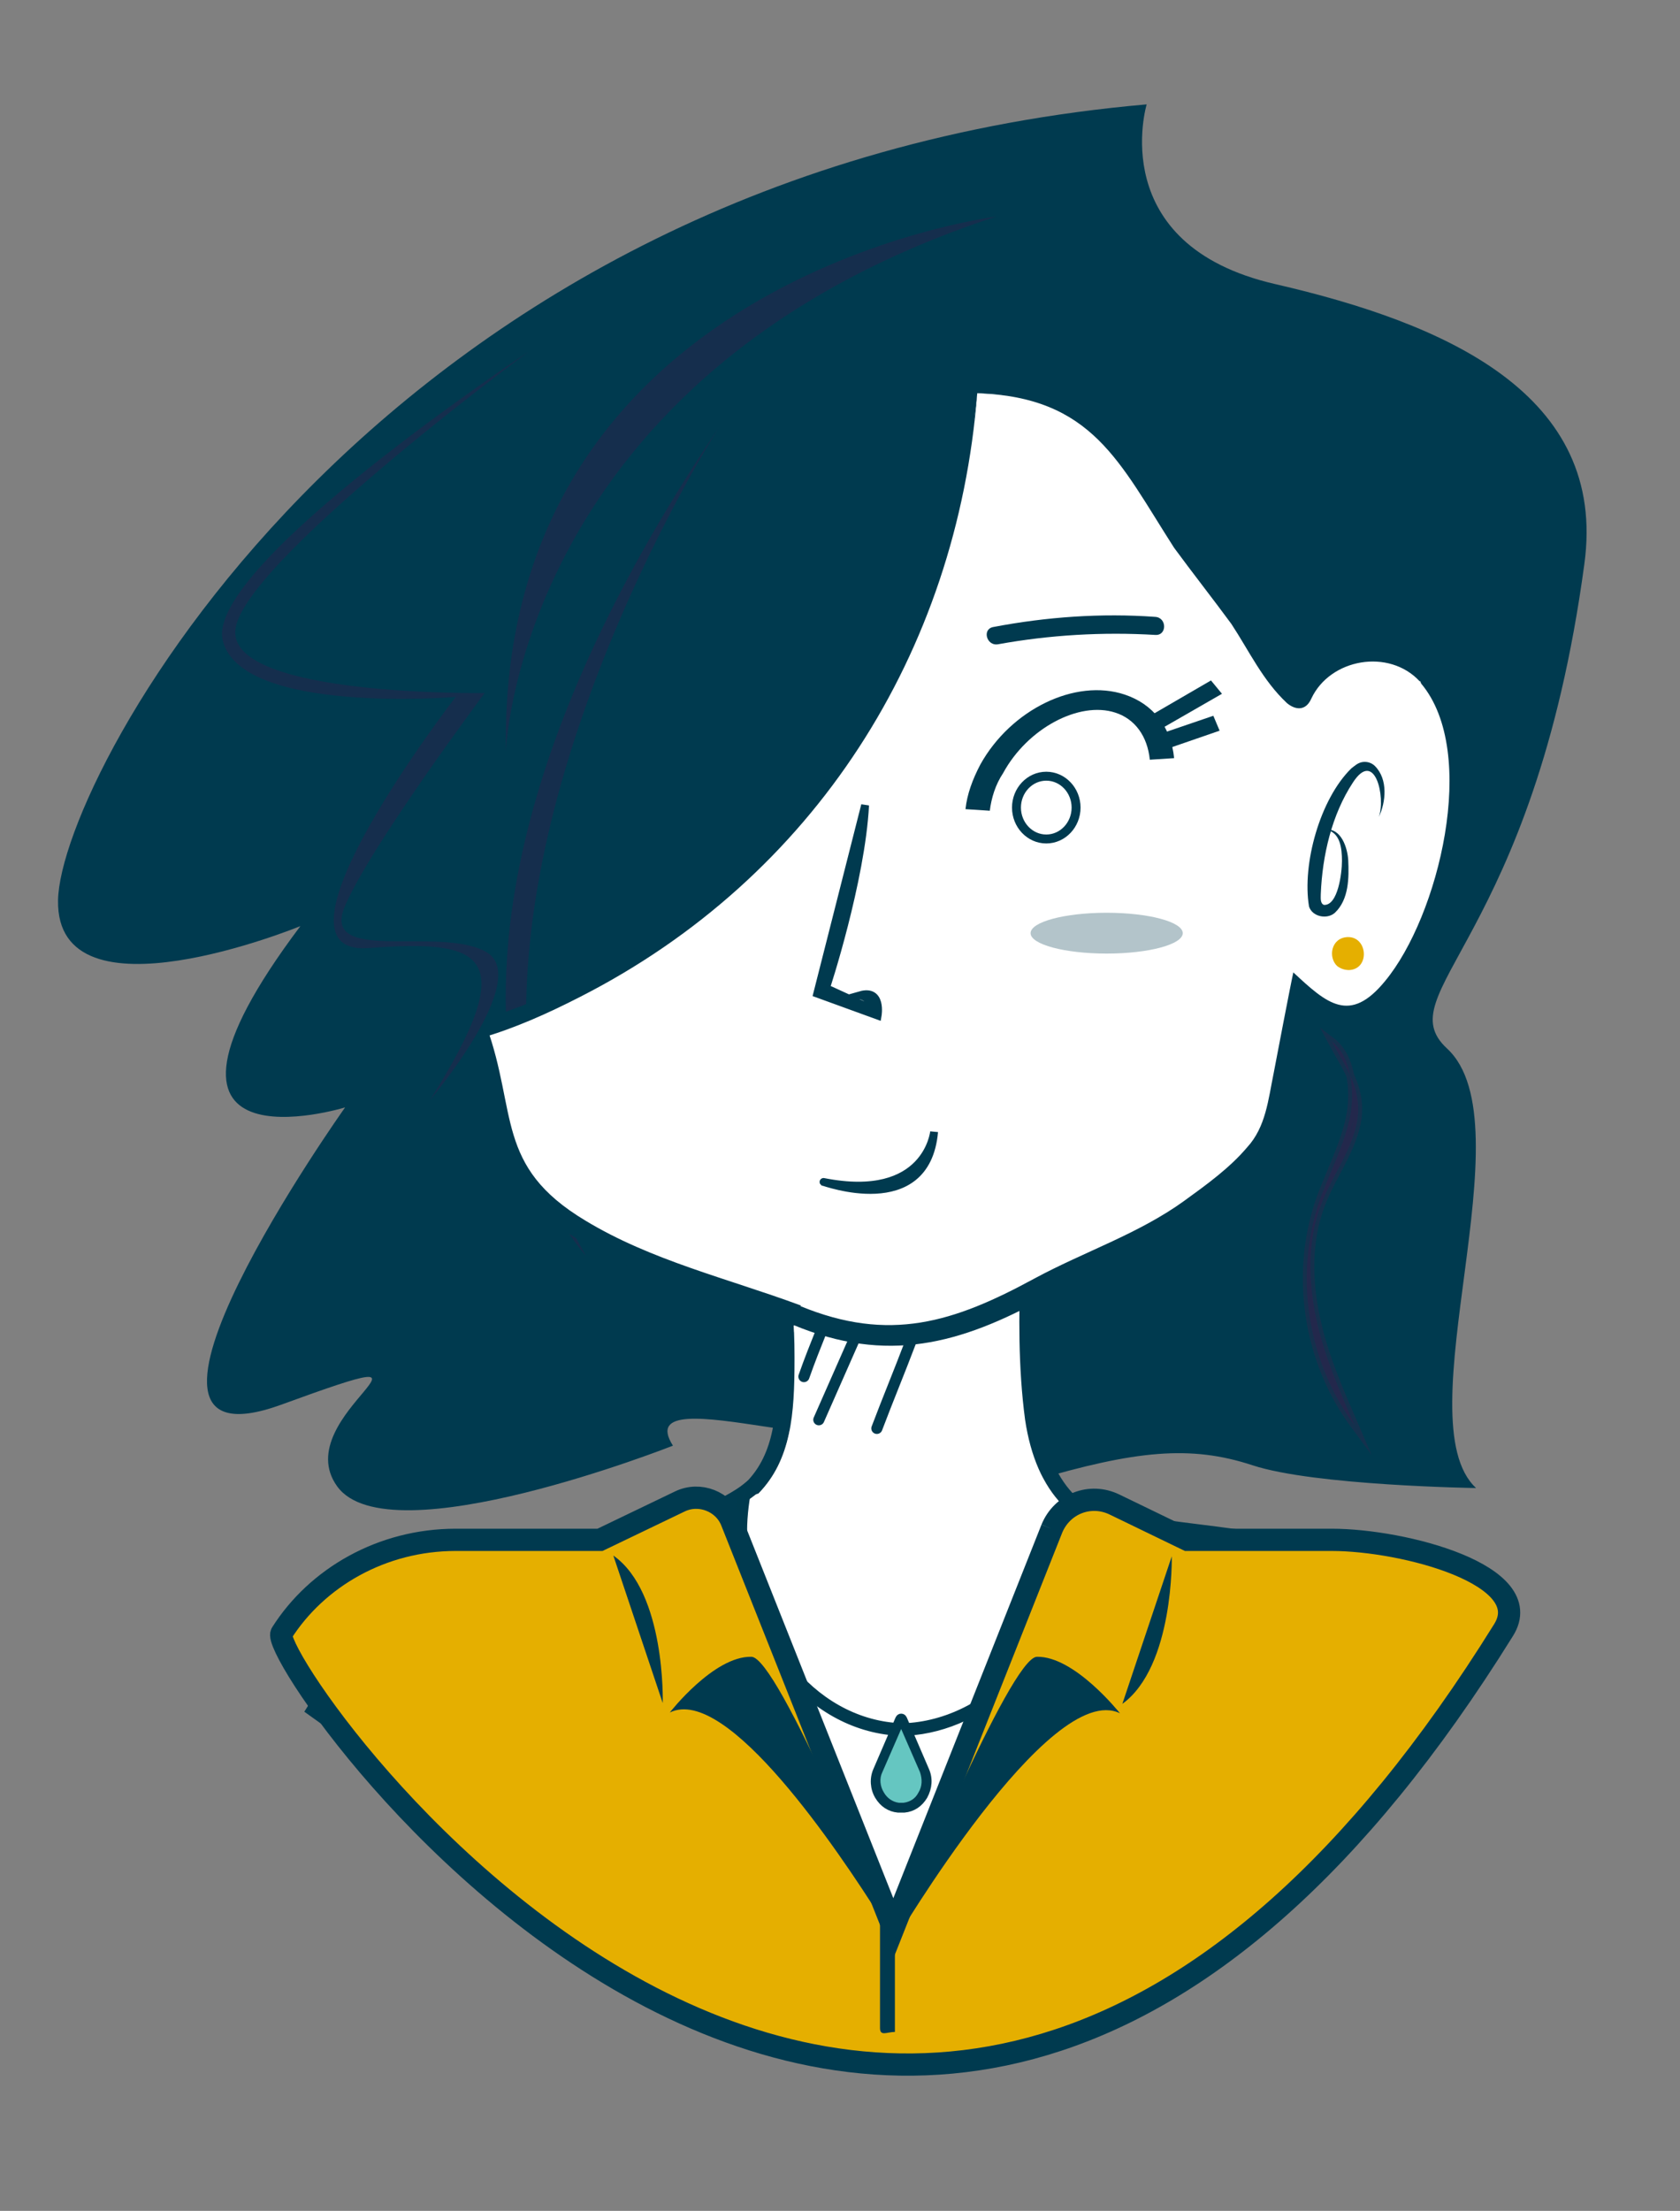 <?xml version="1.0" encoding="UTF-8"?> <svg xmlns="http://www.w3.org/2000/svg" xmlns:xlink="http://www.w3.org/1999/xlink" version="1.1" x="0px" y="0px" viewBox="0 0 214.2 281.7" style="enable-background:new 0 0 214.2 281.7;" xml:space="preserve"><rect x="0" y="0" width="214.2" height="281.7" fill="#808080" stroke="none"/> <style type="text/css"> .st0{fill:#003A4F;} .st1{fill:#FFFFFF;} .st2{opacity:0.3;fill:#46134B;} .st3{opacity:0.3;fill:#46134B;stroke:#441D4B;stroke-miterlimit:10;} .st4{fill:none;stroke:#003A4F;stroke-width:1.139;stroke-miterlimit:10;} .st5{fill:#003A4F;stroke:#003A4F;stroke-miterlimit:10;} .st6{opacity:0.3;fill:#003A4F;} .st7{fill:#E5AF00;} .st8{fill:none;stroke:#003A4F;stroke-width:1.417;stroke-linecap:round;stroke-miterlimit:10;} .st9{fill:#003A4F;stroke:#003A4E;stroke-width:0.709;stroke-miterlimit:10;} .st10{fill:#E5AF00;stroke:#003A4F;stroke-width:2.835;stroke-miterlimit:10;} .st11{fill:#65C6C1;} </style> <g id="BACKGROUND"> </g> <g id="OBJECTS"> <path class="st0" d="M131.3,158.8c-7.5,23.9-11.3,33.4,0.3,29.9c13.2-3.9,20.2-4.6,28.1-2c7.9,2.6,28.5,2.9,28.5,2.9 c-9.3-8.6,6.7-46.4-3.7-56c-7.7-7.1,11-13.6,17.5-61.7c3-21.7-17.7-30.7-39.4-35.7c-21.8-5-16.4-22.9-16.4-22.9 C49.1,21.8,7.7,98.5,7.4,114.7c-0.3,16.1,30.9,3.3,30.9,3.3c-24.3,32.3,5.7,23.1,5.7,23.1s-33.4,47-8.2,37.9 c25.2-9.2,0.6,1.3,7.2,10.4c6.6,9.1,42.8-5.2,42.8-5.2c-6-9.4,28.7,4.5,26.2-4.7l-32.4-29.4l60.7-22.4L131.3,158.8z"></path> <path class="st0" d="M189.1,209.9c-1.9-1.3-1.7-1.9-3.4-3.5c-1.8-1.7-3.7-3.5-6-4.9c-4.8-3-10.1-4.9-15.2-5.7 c-4.2-0.6-8.5-1.2-12.6-1.7c-4.1-0.5-8.3-1.1-12.3-1.7c0,0-0.1,0-0.1,0c-0.8-0.4-1.5-1-2.3-1.7c-2.3-2.2-3.8-5.5-4.5-10 c-1-6.6-0.8-13.3-0.6-19c0.4-2.5,0.4-5.1,0.3-7.7c0-1,0-2,0-3.1l0-1l-1,0c-6-0.2-12.2-0.1-18.2,0.1c-1.3,0-2.5,0.1-3.8,0.1 c-0.3,0-0.8,0-1.6,0.1c-6.8,0.4-10.6,0.4-11.4,0c0,0,0.2,0.1,0.2,0.3l-0.9,0.4l-0.9,0.4c1.2,2.5,2.1,5.2,2.7,8 c0.2,0.7,0.3,1.4,0.5,2.2l0.1,0.3c0,0.1,0,0.2,0.1,0.3c0.6,3.3,0.9,6.9,0.9,10.8l0,0.5c0,6.5-0.3,11.8-4,15.5 c-3.4,2.6-7.5,3.8-11.6,4.9c-1,0.3-2,0.6-2.9,0.9l-0.3,0.1c-0.3,0-0.6,0.1-0.9,0.2c-9.4,1.5-19.1,3.1-27.8,8c-5.2,3-8,7.4-10.9,12 c-0.5,0.8-0.9,1.5-1.4,2.3l-0.5,0.8l0.7,0.5c1.8,1.3,3.8,2.7,6.1,4.1c3,1.9,5.1,3.1,7.4,4.4c1.8,1.1,3.8,2.1,6.2,3.7 c7.3,4.5,16,9.5,25,12.2c8.7,2.6,17.9,3.9,27.2,3.9c29.7,0,58.4-14,77.6-35.8l0.7-0.8L189.1,209.9z M96.7,190.3 c4.2-4.3,4.6-10.2,4.6-17l0-0.5c0-4.1-0.3-7.7-1-11.2c0-0.1,0-0.2-0.1-0.4l-0.1-0.2c-0.1-0.8-0.3-1.5-0.5-2.2 c-0.5-2.2-1.2-4.4-2.1-6.5c1.8,0.1,4.9,0.1,10.5-0.2c0.7,0,1.3-0.1,1.5-0.1c1.3,0,2.6-0.1,3.8-0.1c5.6-0.2,11.4-0.3,17.1-0.1 c0,0.7,0,1.4,0,2.2c0,2.6,0,5.1-0.3,7.4l0,0.1c-0.2,5.8-0.3,12.7,0.6,19.4c0.7,4.7,2.3,8.3,4.7,10.8c0.1,0.1,0.2,0.2,0.4,0.4 c0.6,0.6,1.6,1.4,2.8,2.1c0.8,0.4,1.6,0.8,2.5,1l0.1,0c0,0,1.8,0.2,3.5,0.3c-13,11.8-25.4,16.2-38.9,13.8 c-7.7-1.4-18.1-5.5-23.2-12.9c0-0.1-0.1-0.1-0.1-0.2c0.5-0.2,1.1-0.3,1.6-0.5c3.2-0.9,6.5-1.9,9.5-3.5c1-0.5,1.9-1.1,2.8-1.8 L96.7,190.3z"></path> <path class="st1" d="M96.7,190.3c4.2-4.3,4.6-10.2,4.6-17l0-0.5c0-4.1-0.3-7.7-1-11.2c0-0.1,0-0.2-0.1-0.4l-0.1-0.2 c-0.1-0.8-0.3-1.5-0.5-2.2c-0.5-2.2-1.2-4.4-2.1-6.5c1.8,0.1,4.9,0.1,10.5-0.2c0.7,0,1.3-0.1,1.5-0.1c1.3,0,2.6-0.1,3.8-0.1 c5.6-0.2,11.4-0.3,17.1-0.1c0,0.7,0,1.4,0,2.2c0,2.6,0,5.1-0.3,7.4l0,0.1c-0.2,5.8-0.3,12.7,0.6,19.4c0.7,4.7,2.3,8.3,4.7,10.8 c0.1,0.1,0.2,0.2,0.4,0.4c0.6,0.6,1.6,1.4,2.8,2.1c0.8,0.4,1.6,0.8,2.5,1l0.1,0c0,0,1.8,0.2,3.5,0.3c-13,11.8-17.4,63.3-30.9,60.9 c-7.7-1.4-26.1-52.7-31.2-60c0-0.1-0.1-0.1-0.1-0.2c0.5-0.2,1.1-0.3,1.6-0.5c3.2-0.9,6.5-1.9,9.5-3.5c1-0.5,1.9-1.1,2.8-1.8 L96.7,190.3z"></path> <path class="st2" d="M91.7,54.4c0,0-41.2,64-17,105.6C74.7,159.9,42.8,127,91.7,54.4z"></path> <path class="st2" d="M64.5,95.7c0,0,1.7-48.2,62.5-68.1C127,27.6,63.5,35.5,64.5,95.7z"></path> <g> <path class="st1" d="M124.6,50.1c16.9,0.2,19.8,12,26.2,20.3c0.8,1.1,6.4,8.1,7.2,9.3c2.6,4.1,7,11.7,8.3,9.1 c3.5-7,10.5-5.4,10.7-5.4c0.2,0,0.4,0.1,0.6,0.1c0.2,0.1,0.4,0.1,0.6,0.2c0.1,0,0.2,0.1,0.4,0.1c0,0,0.1,0.1,0.2,0.1 c0.8,0.3,1.5,0.8,2.2,1.4c0.5,0.4,0.9,0.8,1,1c4.2,5.1,4.5,12.4,3.5,19c-0.9,6-2.6,12.3-5.9,17.5c-0.7,1.2-1.7,2.5-2.8,3.6 c-1.9,2.2-4.4,3.6-7.4,2.3c-1.4-0.6-2.5-1.6-3.6-2.6c-0.4,1.9-0.7,3.8-1.1,5.7c-0.5,2.5-1,4.9-1.4,7.4c-0.3,1.8-0.7,3.6-1.5,5.2 c-1.8,3.6-6.4,6.9-9.6,9.3c-5.6,4.2-12.2,6.4-18.4,9.6c-6.3,3.3-12.9,6.8-20.3,6.7c-4-0.1-8.3-1.1-12-2.6c0,0,0.1,0,0.1,0 c-0.5-0.2-0.9-0.3-1.4-0.5c-9.9-3.6-23.8-6.9-31.5-14.6c-6.2-6.2-4.8-14-7.8-21.3C60.9,131.2,117.7,116.1,124.6,50.1z"></path> <path class="st0" d="M124.6,50.1c14.9,0,18.6,8.3,26,19c2.3,2.9,5.3,6.5,7.5,9.5c2.3,3.1,4.1,7,7,9.6c0.3,0.2,0.6,0.3,0.5,0.3 c0,0-0.1,0,0,0c2.7-6.1,10.9-8.3,16-3.9c0.3,0.2,1.1,0.7,1.3,1.6c0,0-0.2-0.5-0.2-0.5c1.6,1.9,2.7,4.2,3.3,6.5 c2.7,10.1-0.9,26.1-7.5,34.2c-4.2,5.3-8.9,5.3-13.6,0.7c0,0,2.1-0.7,2.1-0.7s-2,10.7-2,10.7c-0.7,3.6-1.3,7.8-3.9,10.7 c-2.5,3-5.5,5.1-8.4,7.3c-6,4.4-13,6.7-19.4,10.2c-10.9,6-20.2,8.5-32.2,3.5c0,0,0.9-2.5,0.9-2.5s0.1,0,0.1,0l-0.8,2.6 c-9.4-3.5-19.2-5.8-27.8-11.1c-12.3-7.7-9.6-14.5-13.5-26.1c0,0-0.5-1.2-0.5-1.2c4.7-1.3,9.3-3.1,13.7-5.3 C102.6,110.6,120.9,82.6,124.6,50.1L124.6,50.1z M124.6,50.1C122,83.2,103.8,111.8,74,127c-4.1,2.1-8.3,4-12.8,5.3 c0,0,0.8-1.6,0.8-1.6c4,11,1.1,17.9,12.6,24.8c8.4,5.1,18.2,7.4,27.4,10.8c0,0-0.8,2.6-0.8,2.6s-0.1,0-0.1,0s0.9-2.5,0.9-2.5 c11.4,4.7,19.6,2.1,29.9-3.5c6.3-3.4,13.3-5.7,19.1-9.9c2.9-2.1,5.8-4.2,8-6.8c2.4-2.6,2.7-6.1,3.4-9.5c0.3-1.6,2.2-11.5,2.5-12.8 c4.3,4,7.2,6.6,11.7,1.1c6.8-8.2,12-29.1,4.6-37.9c0,0-0.2-0.5-0.2-0.5c0.1,0.3,0.1,0.2,0,0.2c-3.9-4.2-11.4-2.9-13.8,2.2 c-0.7,1.6-2,1.5-3.1,0.6c-3.1-2.9-4.8-6.6-7.1-10.1c-2.2-3-5.1-6.7-7.3-9.7C142.7,58.9,139.3,50.6,124.6,50.1L124.6,50.1z"></path> </g> <path class="st3" d="M172.2,141.9c-0.7,3.9-2.7,7.5-4,11.2c-3.2,9.5-1.5,20.4,4.5,28.5c-1.9-4.4-3.9-8.9-4.9-13.7 c-1-4.7-1.1-9.8,0.6-14.3c1.4-3.8,4.1-7.1,4.7-11.1c0.5-4-1.6-6.6-3.3-9.8C172.3,134.6,172.7,138.9,172.2,141.9z"></path> <polygon class="st0" points="147.1,96 146.2,94.1 154.7,91.2 155.5,93.1 "></polygon> <polygon class="st0" points="146.4,93.8 145.1,92.1 154.4,86.7 155.8,88.4 "></polygon> <path class="st0" d="M126.2,103.3l-3.1-0.2c0.2-1.9,0.9-3.8,1.9-5.7c3.9-7,12.1-11,18.4-8.9c3.6,1.2,5.9,4.1,6.3,8.1l-3.1,0.2 c-0.3-3-1.9-5.2-4.4-6c-4.6-1.5-11.2,2-14.3,7.7C126.9,100,126.4,101.7,126.2,103.3z"></path> <path class="st4" d="M137.2,102.9c0,2.2-1.7,4-3.8,4c-2.1,0-3.8-1.8-3.8-4c0-2.2,1.7-4,3.8-4C135.5,98.9,137.2,100.7,137.2,102.9z"></path> <g> <path class="st0" d="M175.8,104.1c0.9-2.5-0.5-8.7-3.3-4.4c-2.7,4.1-3.9,9.3-4.1,14.2c0,0.5-0.1,1.2,0.4,1.4 c1.8,0.1,2.3-4.1,2.3-5.6c0-1.6-0.2-3.7-2.1-4c2-0.2,2.8,2.3,2.9,3.9c0.1,2.2,0.1,5-1.7,6.7c-1,0.9-2.9,0.5-3.3-0.8 c-0.9-5.4,1.4-13.7,5.4-17.6c0.4-0.3,0.8-0.7,1.4-0.8c0.6-0.1,1.2,0.1,1.6,0.5C177,99.3,176.7,102.2,175.8,104.1L175.8,104.1z"></path> </g> <path class="st5" d="M110.3,102.6l-6.1,24l7.7,2.8c0,0,0.6-3.4-2.2-2.6c0,0,1.9,0.6,1.5,1.8l-5.9-2.7 C105.3,126,109.8,112.2,110.3,102.6z"></path> <path class="st5" d="M119.1,144.2c0,0-0.9,9-14.1,6.4C104.9,150.5,118.1,155.5,119.1,144.2z"></path> <ellipse class="st6" cx="141.1" cy="118.9" rx="9.7" ry="2.6"></ellipse> <g> <g> <path class="st0" d="M127.2,82.1c6.6-1.2,13.4-1.6,20.1-1.2c1.5,0.1,1.5-2.2,0-2.3c-6.9-0.5-13.9,0-20.7,1.3 C125.2,80.2,125.8,82.3,127.2,82.1L127.2,82.1z"></path> </g> </g> <path class="st2" d="M67.4,44.8c0,0-41.3,27.3-39,36.8c2.3,9.5,29.7,7.2,29.7,7.2s-25.6,33.1-11.1,32c14.5-1.1,19.7,0.6,7.8,19.4 c0,0,13.1-15.5,7.2-18.9c-5.9-3.4-21.3,1.7-18-5.9c3.3-7.7,17.8-27.1,17.8-27.1s-32.3,0.5-31.8-7.9C30.4,72.1,67.4,44.8,67.4,44.8z "></path> <path class="st7" d="M170.5,123.1c0.4,0.3,0.9,0.5,1.5,0.5c2.7-0.1,2.4-4.3-0.2-4.2C169.7,119.5,169.3,122,170.5,123.1z"></path> <g> <path class="st8" d="M104.8,169.4c-0.8,2-1.6,4-2.3,6"></path> <path class="st8" d="M108.9,170.7c-1.5,3.4-3,6.8-4.5,10.2"></path> <path class="st8" d="M116.1,171c-1.4,3.7-2.9,7.3-4.3,11"></path> </g> <g> <path class="st9" d="M95.6,188.9c-0.4,2-0.7,4.1-0.7,6.2c0,13.2,8.6,24.1,19.6,24.8c0.2,0,0.4,0.2,0.4,0.5c0,0.2-0.2,0.4-0.5,0.4 c-11.4-0.7-20.4-12-20.4-25.7c0-1.8,0.2-3.5,0.4-5.2L95.6,188.9"></path> <path class="st9" d="M136.3,192.2l0.6,8c-1.9,11.3-11.2,20-21.2,20.6c0,0,0,0,0,0c-0.2,0-0.4-0.2-0.4-0.4c0-0.2,0.2-0.4,0.4-0.5 c11-0.7,20.8-11.5,20.8-24.7C136.4,194.1,136.4,193.2,136.3,192.2"></path> <path class="st9" d="M114.9,230.6c-0.1,0-0.3,0-0.4,0c-1.1-0.1-2-0.7-2.6-1.7c-0.6-1-0.7-2.3-0.2-3.4l2.8-6.5 c0.1-0.2,0.2-0.3,0.4-0.3c0.2,0,0.3,0.1,0.4,0.3l2.8,6.5c0.5,1.1,0.4,2.3-0.2,3.4c-0.6,1-1.5,1.6-2.6,1.7 C115.2,230.6,115.1,230.6,114.9,230.6z M114.9,220.3l-2.4,5.5c-0.4,0.8-0.3,1.8,0.2,2.6c0.4,0.7,1.1,1.2,1.9,1.3 c0.2,0,0.4,0,0.6,0c0.8-0.1,1.5-0.5,1.9-1.3c0.5-0.8,0.5-1.7,0.2-2.6L114.9,220.3z"></path> <path class="st9" d="M115,228.8c-1-0.2-1.5-0.9-1.5-1.9c0-0.3,0-0.5,0-0.5c0-0.2,0.3-0.4,0.5-0.3c0.2,0,0.4,0.3,0.3,0.5 c0,0,0,0.1,0,0.3c0,0.9,0.5,1,0.7,1.1c0.2,0,0.4,0.3,0.3,0.5C115.4,228.7,115.2,228.8,115,228.8z"></path> </g> <g id="Body_x5F_01"> <g id="Blouse"> <path id="Shirt_00000110429092495288795300000004107537099128201386_" class="st10" d="M134.1,194.8l-20.2,50.9l-20.6-51.8 c-1-2.6-4.1-3.8-6.6-2.6l-10.2,4.9H58.1c-9.4,0-17.7,4.8-22.2,11.9c-2.3,3.6,79.6,122.1,155.8-0.4c4.4-7-12.7-11.5-21.9-11.5 h-18.4l-9.3-4.5C139,190.2,135.4,191.6,134.1,194.8"></path> <path class="st0" d="M84.5,217l-6.3-18.8C84.9,202.9,84.5,217,84.5,217z"></path> <path class="st0" d="M149.4,198.3l-6.3,18.8C149.7,212.3,149.4,198.3,149.4,198.3z"></path> </g> <g> <path class="st0" d="M132.2,211.1c-3.4,0.1-17.2,33.6-18.2,36c0,0,0,0,0,0c-1.1-2.6-14.8-36-18.2-36c-4.8-0.1-10.4,7.1-10.4,7.1 c7.3-3.6,21.6,17.8,26.8,26v14.2c0,1.1,0.9,0.5,1.9,0.5l0-2v-9.6c0,0.1,19.7-33.4,28.7-29C142.7,218.2,137,211,132.2,211.1z"></path> </g> </g> <path class="st11" d="M114.9,220.3l-2.4,5.5c-0.4,0.8-0.3,1.8,0.2,2.6c0.4,0.7,1.1,1.2,1.9,1.3c0.2,0,0.4,0,0.6,0 c0.8-0.1,1.5-0.5,1.9-1.3c0.5-0.8,0.5-1.7,0.2-2.6L114.9,220.3z"></path> </g> </svg> 